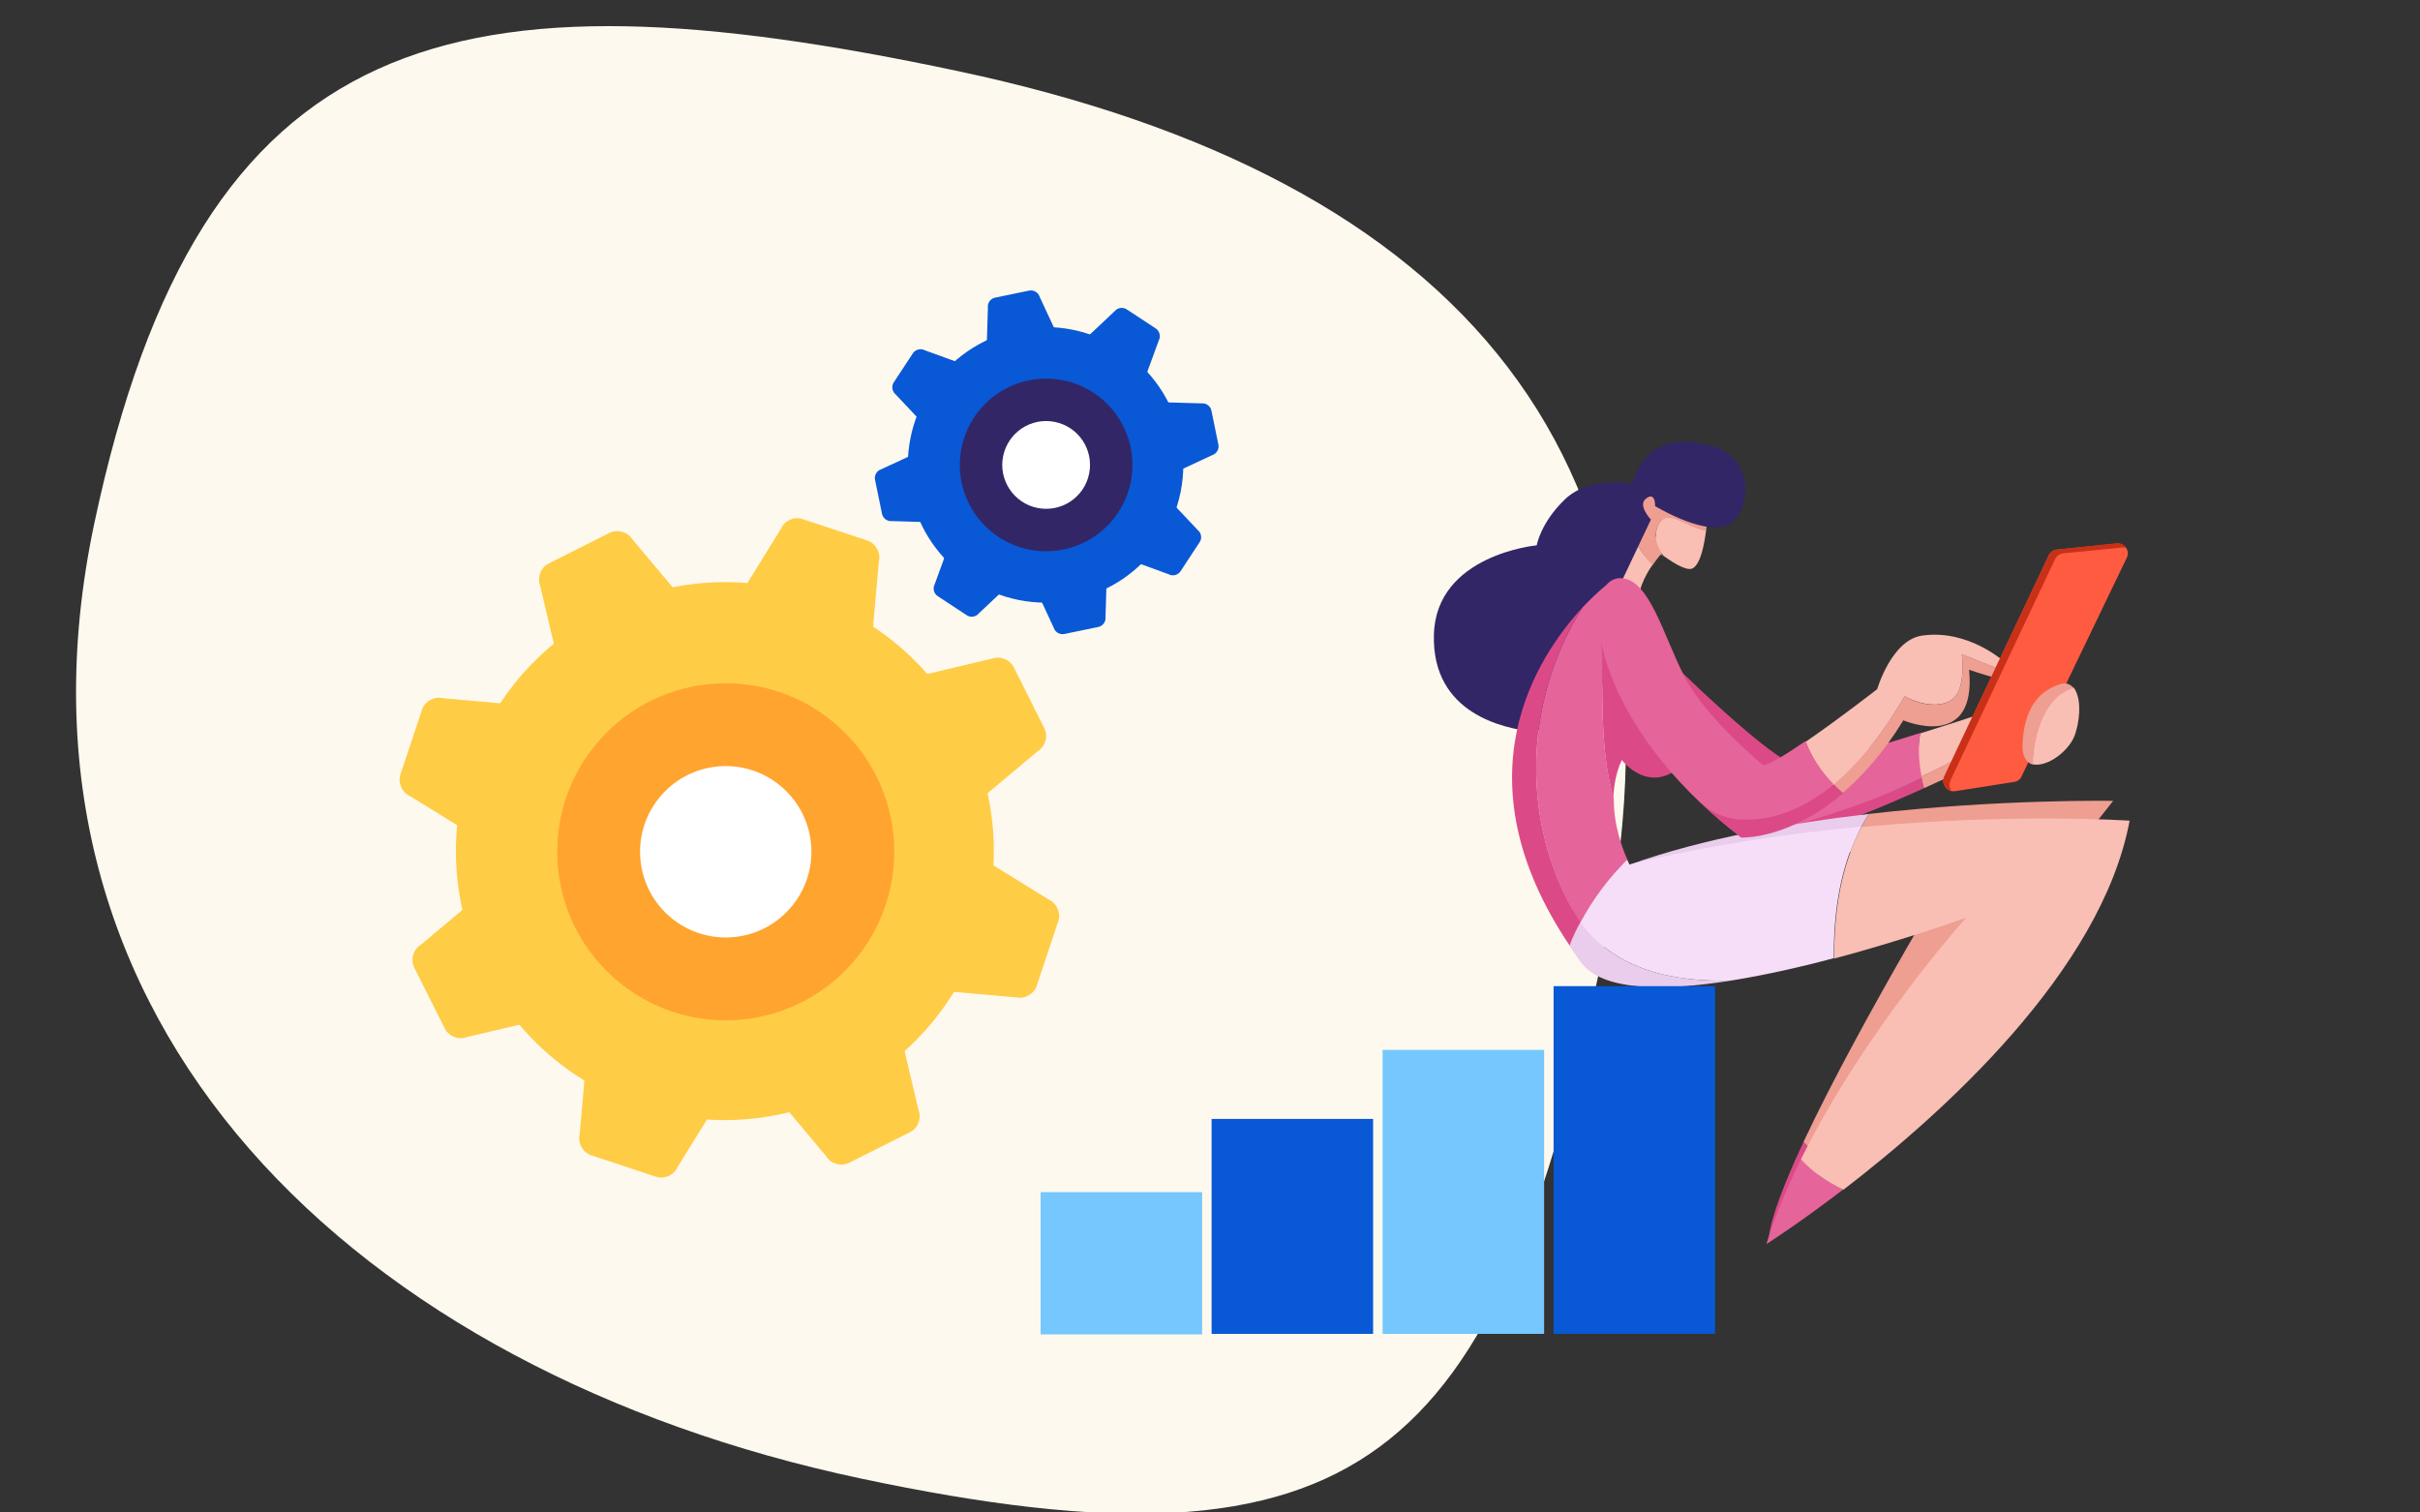 <svg width="400" height="250" viewBox="0 0 400 250" fill="none" xmlns="http://www.w3.org/2000/svg">
<rect x="0" y="0" width="400" height="250" fill="#333333" stroke="none"/>
<g clip-path="url(#clip0)">
<path fill-rule="evenodd" clip-rule="evenodd" d="M158.291 11.744C75.339 -5.848 33.17 3.604 15.594 86.48C-1.982 169.356 59.29 226.784 142.242 244.376C225.194 261.968 247.168 241.486 264.744 158.61C282.32 75.734 241.242 29.336 158.291 11.744Z" fill="#FEF9EE"/>
<path d="M298.089 188.768C307.562 168.554 325.184 139.697 325.184 139.697L305.821 140.812C306.657 138.651 307.632 136.56 308.885 134.539C330.756 132.029 349.283 132.378 349.283 132.378L301.99 192.183C300.527 191.208 299.274 190.023 298.089 188.768Z" fill="#EF9E92"/>
<path d="M298.095 188.768C299.279 190.022 300.533 191.207 302.065 192.183L292.384 204.451C292.802 200.966 295.031 195.32 298.095 188.768Z" fill="#DB4A87"/>
<path d="M270.719 90.137L271.973 87.488L275.804 90.276C275.804 90.276 274.48 91.461 273.157 93.413C272.182 92.437 271.346 91.322 270.719 90.137Z" fill="#EF9E92"/>
<path d="M270.719 90.137C271.346 91.322 272.182 92.367 273.157 93.343C271.834 95.225 270.58 97.804 270.65 100.662C270.789 106.308 268.142 95.574 268.142 95.574L270.719 90.137Z" fill="#F9BEB4"/>
<path d="M274.133 86.652C275.596 83.724 278.939 87.279 282.004 87.628C281.725 89.788 281.168 93.064 279.845 93.901C279.009 94.459 276.989 93.343 274.969 91.879C273.785 90.276 273.228 88.534 274.133 86.652Z" fill="#F9BEB4"/>
<path d="M272.391 79.054C274.899 77.73 282.212 85.816 282.212 85.816C282.212 85.816 282.142 86.582 282.003 87.698C278.938 87.349 275.665 83.794 274.132 86.722C273.227 88.534 273.714 90.346 274.899 91.949C272.182 89.998 269.396 87.349 269.396 87.349C269.396 87.349 269.884 80.309 272.391 79.054Z" fill="#EF9E92"/>
<path d="M273.575 83.655C273.575 83.655 282.769 89.231 286.252 86.373C289.665 83.515 289.595 75.709 283.326 73.826C277.058 71.945 271.973 72.99 269.744 79.96C269.744 79.96 262.919 78.566 258.739 82.47C254.63 86.373 254.003 90.137 254.003 90.137C254.003 90.137 237.356 91.671 237.008 104.914C236.66 118.158 248.919 120.319 252.749 120.876C256.511 121.434 266.819 112.93 267.307 109.166C267.794 105.402 268.282 95.574 268.282 95.574L272.879 85.885C272.879 85.885 270.511 83.376 272.182 82.33C273.645 81.285 273.575 83.655 273.575 83.655Z" fill="#322666"/>
<path d="M317.386 121.225C325.954 118.576 333.824 115.857 333.824 115.857L332.222 120.388C327.486 123.316 322.61 126.034 317.526 128.404C316.969 126.034 316.969 123.595 317.386 121.225Z" fill="#F9BEB4"/>
<path d="M330.829 124.222C330.829 124.222 324.978 127.149 318.013 130.286C317.804 129.659 317.665 129.031 317.525 128.404C322.54 125.964 327.485 123.316 332.222 120.388L330.829 124.222Z" fill="#EF9E92"/>
<path d="M318.014 130.286C310.7 133.563 302.272 137.117 298.233 137.675C297.258 137.814 296.03 137.119 294.637 136.561C302.508 134.47 310.278 132.097 317.661 128.612C317.801 129.17 317.805 129.659 318.014 130.286Z" fill="#DB4A87"/>
<path d="M296.979 126.384C299.208 126.593 308.611 123.944 317.387 121.156C316.969 123.526 317.174 126.172 317.661 128.612C310.278 132.167 302.482 134.818 294.611 136.909C293.636 136.491 292.591 136.003 291.477 135.375C292.8 132.239 293.845 128.823 295.238 125.686C295.934 126.105 296.492 126.384 296.979 126.384Z" fill="#E5649A"/>
<path d="M266.54 114.602L271.973 105.262C271.973 105.262 288.689 122.061 295.236 125.755C293.843 128.892 292.799 132.237 291.475 135.444C281.306 129.519 266.54 114.602 266.54 114.602Z" fill="#DB4A87"/>
<path d="M297.674 191.625C299.555 193.717 301.993 195.389 304.709 196.574C297.256 202.29 291.963 205.636 291.963 205.636C293.425 200.896 295.445 196.156 297.674 191.625Z" fill="#E5649A"/>
<path d="M297.675 191.625C308.192 170.296 324.978 151.685 324.978 151.685C324.978 151.685 315.157 155.24 303.177 158.446C303.108 150.918 304.222 143.251 307.705 136.699C332.988 134.329 352.003 135.653 352.003 135.653C347.336 160.607 320.869 184.236 304.71 196.644C301.993 195.389 299.555 193.716 297.675 191.625Z" fill="#F9BEB4"/>
<path d="M305.824 140.812L269.396 142.903C281.516 138.581 295.794 136.072 308.889 134.539C307.635 136.49 306.66 138.581 305.824 140.812Z" fill="#EACCED"/>
<path d="M261.18 152.383C263.2 148.549 265.917 144.994 268.912 141.997C269.19 142.555 269.329 142.903 269.329 142.903C282.563 139.627 295.797 137.745 307.638 136.63C304.155 143.182 303.041 150.849 303.11 158.377C297.678 159.841 291.757 161.166 286.185 162.072C276.504 162.35 267.031 160.329 261.18 152.383Z" fill="#F6DEF8"/>
<path d="M286.182 162.071C274.968 163.883 264.799 163.814 261.316 159.074C260.62 158.168 259.993 157.192 259.366 156.286C259.923 154.961 260.48 153.637 261.177 152.382C267.028 160.329 276.5 162.35 286.182 162.071Z" fill="#EACCED"/>
<path d="M266.121 96.202C266.957 97.387 283.743 121.295 278.171 126.383C272.529 131.611 268.071 125.617 268.071 125.617C267.096 127.708 266.748 129.868 266.678 131.89C264.241 123.316 265.076 113.837 264.658 105.124C264.728 102.196 264.867 99.059 266.121 96.202Z" fill="#DB4A87"/>
<path d="M261.594 100.384C264.172 97.665 266.122 96.202 266.122 96.202C266.122 96.202 266.122 96.202 266.191 96.271C264.938 99.129 264.729 102.266 264.729 105.193C265.077 113.906 264.241 123.456 266.749 131.96C266.679 136.421 268.211 140.324 268.978 142.067C265.983 145.064 263.266 148.619 261.246 152.452C260.759 151.755 260.271 150.989 259.784 150.152C251.216 134.608 252.192 115.161 261.594 100.384Z" fill="#E5649A"/>
<path d="M261.596 100.383C252.193 115.16 251.218 134.608 259.785 150.082C260.272 150.918 260.76 151.615 261.247 152.382C260.551 153.637 259.924 154.961 259.437 156.285C240.84 128.613 253.934 108.678 261.596 100.383Z" fill="#DB4A87"/>
<path d="M314.809 115.092C317.665 116.764 322.401 117.461 323.794 114.116C324.49 112.234 324.49 110.073 324.281 108.191C327.416 109.236 330.132 110.77 333.267 111.328C333.684 111.885 333.893 112.303 333.824 112.443C333.475 113.488 325.466 110.7 325.466 110.7C326.789 124.292 314.6 119.065 314.6 119.065C311.326 124.432 307.844 128.266 304.57 131.054C304.013 130.566 303.525 130.078 303.038 129.59C307.774 125.756 311.744 120.319 314.809 115.092Z" fill="#EF9E92"/>
<path d="M310.282 113.906C310.282 113.906 312.65 105.75 317.734 105.053C325.117 104.008 331.386 108.957 333.267 111.327C330.132 110.769 327.346 109.235 324.282 108.19C324.491 110.072 324.491 112.233 323.794 114.115C322.401 117.46 317.665 116.694 314.809 115.091C311.744 120.388 307.774 125.755 303.038 129.728C301.018 127.637 299.416 125.198 298.441 122.618C303.943 118.855 310.282 113.906 310.282 113.906Z" fill="#F9BEB4"/>
<path d="M289.316 135.374C294.471 135.165 299.068 132.935 303.107 129.659C303.595 130.147 304.082 130.635 304.64 131.122C295.585 138.86 287.784 138.441 287.784 138.441C285.416 136.629 283.187 134.747 281.237 132.865C283.675 134.538 286.321 135.583 289.316 135.374Z" fill="#DB4A87"/>
<path d="M268.072 95.575C272.669 95.923 274.898 104.915 278.381 111.746C281.793 118.577 291.475 126.523 291.475 126.523C292.659 126.244 295.445 124.571 298.44 122.48C299.415 125.129 301.017 127.499 303.037 129.59C299.067 132.866 294.652 135.255 289.429 135.464C286.434 135.674 283.672 134.916 281.097 132.726C261.804 114.464 261.455 95.087 268.072 95.575Z" fill="#E5649A"/>
<path d="M349.845 89.859L340.024 90.835C339.397 90.905 338.909 91.253 338.631 91.811L321.357 128.336C320.8 129.59 321.845 130.984 323.168 130.775L332.919 129.242C333.477 129.172 333.964 128.823 334.173 128.266L351.516 92.229C352.143 91.044 351.168 89.72 349.845 89.859Z" fill="#FF5B41"/>
<path d="M321.358 128.335L338.631 91.81C338.91 91.252 339.398 90.904 340.024 90.834L349.845 89.789C350.542 89.719 351.099 90.067 351.447 90.555C351.238 90.486 351.099 90.486 350.89 90.486L341.069 91.462C340.442 91.531 339.955 91.88 339.676 92.437L322.403 128.962C322.124 129.589 322.194 130.217 322.542 130.635C321.497 130.565 320.87 129.38 321.358 128.335Z" fill="#C93018"/>
<path d="M342.738 113.627C343.852 115.022 343.992 118.088 343.086 121.086C342.251 124.083 338.28 126.941 335.912 126.313C336.121 121.225 338.002 114.952 342.738 113.627Z" fill="#F9BEB4"/>
<path d="M334.31 122.828C334.659 115.997 337.932 113.906 340.579 113.07C341.485 112.791 342.181 113.07 342.738 113.697C338.002 115.021 336.121 121.295 335.982 126.383C334.868 126.034 334.171 124.919 334.31 122.828Z" fill="#EF9E92"/>
<path d="M226.961 184.946H200.264V220.478H226.961V184.946Z" fill="#0958D6"/>
<path d="M198.699 197.051H172.001V220.565H198.699V197.051Z" fill="#75C7FE"/>
<path d="M255.225 173.538H228.527V220.478H255.225V173.538Z" fill="#75C7FE"/>
<path d="M283.488 163H256.79V220.478H283.488V163Z" fill="#0958D6"/>
<g clip-path="url(#clip1)">
<path d="M155.169 137.473C153.829 136.888 152.216 137.883 151.607 139.727L145.192 159.044C144.582 160.888 145.253 162.67 146.705 162.969L167.914 164.853C169.349 165.172 170.897 164.33 171.367 162.923L174.92 152.256C175.39 150.849 174.656 149.257 173.297 148.654L155.169 137.473Z" fill="#FFCC46"/>
<path d="M85.924 142.805C87.266 143.428 88.876 142.396 89.506 140.569L95.918 121.215C96.528 119.371 95.857 117.589 94.405 117.29L73.196 115.406C71.779 115.067 70.194 115.912 69.744 117.336L66.19 128.003C65.721 129.41 66.456 131.039 67.833 131.622L85.924 142.805Z" fill="#FFCC46"/>
<path d="M146.914 162.733C146.38 161.352 144.548 160.927 142.798 161.801L124.591 170.934C122.84 171.807 122.056 173.532 122.879 174.783L136.547 191.103C137.316 192.376 139.022 192.865 140.339 192.205L150.407 187.14C151.744 186.497 152.365 184.838 151.812 183.44L146.914 162.733Z" fill="#FFCC46"/>
<path d="M94.18 117.546C94.713 118.928 96.546 119.352 98.296 118.478L116.522 109.363C118.253 108.472 119.038 106.747 118.232 105.476L104.567 89.194C103.798 87.92 102.092 87.432 100.755 88.075L90.687 93.14C89.37 93.8 88.748 95.458 89.282 96.839L94.18 117.546Z" fill="#FFCC46"/>
<path d="M123.212 174.762C123.835 173.42 122.803 171.81 120.959 171.2L101.622 164.768C99.778 164.158 97.996 164.829 97.68 166.301L95.813 187.49C95.457 188.927 96.319 190.492 97.726 190.962L108.41 194.496C109.817 194.965 111.429 194.25 112.012 192.873L123.212 174.762Z" fill="#FFCC46"/>
<path d="M117.881 105.517C117.258 106.859 118.273 108.489 120.117 109.099L139.453 115.531C141.297 116.141 143.077 115.433 143.396 113.998L145.262 92.809C145.618 91.371 144.756 89.806 143.349 89.337L132.665 85.803C131.276 85.314 129.647 86.049 129.081 87.406L117.881 105.517Z" fill="#FFCC46"/>
<path d="M97.937 166.527C99.338 166.01 99.76 164.141 98.869 162.41L89.736 144.204C88.862 142.453 87.12 141.688 85.867 142.474L69.567 156.159C68.293 156.928 67.805 158.635 68.485 159.969L73.53 170.02C74.19 171.337 75.849 171.958 77.21 171.407L97.937 166.527Z" fill="#FFCC46"/>
<path d="M143.16 113.79C141.76 114.306 141.355 116.156 142.229 117.907L151.362 136.113C152.235 137.864 153.977 138.629 155.211 137.825L171.513 124.177C172.787 123.408 173.275 121.702 172.612 120.348L167.567 110.297C166.907 108.98 165.249 108.358 163.868 108.892L143.16 113.79Z" fill="#FFCC46"/>
<path d="M133.839 98.5C157.13 106.246 169.735 131.4 161.988 154.691C154.242 177.982 129.088 190.587 105.799 182.878C82.508 175.132 69.903 149.977 77.63 126.669C85.396 103.395 110.548 90.753 133.839 98.5Z" fill="#FFCC46"/>
<path d="M140.847 159.206C151.027 147.656 149.919 130.079 138.369 119.899C126.82 109.719 109.226 110.846 99.063 122.376C88.9 133.906 89.99 151.503 101.54 161.683C113.09 171.863 130.666 170.756 140.847 159.206Z" fill="#FFA42F"/>
<path d="M130.578 150.155C135.755 144.281 135.192 135.344 129.319 130.167C123.445 124.99 114.509 125.554 109.332 131.427C104.172 137.281 104.718 146.237 110.591 151.414C116.465 156.591 125.401 156.028 130.578 150.155Z" fill="white"/>
</g>
<g clip-path="url(#clip2)">
<path d="M187.686 66.358C186.941 66.442 186.481 67.296 186.682 68.27L188.784 78.482C188.986 79.456 189.74 80.075 190.461 79.835L200.351 75.239C201.069 75.013 201.54 74.243 201.388 73.499L200.233 67.857C200.081 67.113 199.348 66.594 198.59 66.675L187.686 66.358Z" fill="#0958D6"/>
<path d="M158.335 86.457C159.09 86.39 159.539 85.519 159.351 84.548L157.239 74.321C157.037 73.347 156.283 72.728 155.562 72.967L145.672 77.563C144.956 77.776 144.469 78.556 144.635 79.303L145.79 84.945C145.942 85.69 146.686 86.224 147.446 86.13L158.335 86.457Z" fill="#0958D6"/>
<path d="M190.492 79.677C189.901 79.201 188.98 79.482 188.427 80.318L182.69 89.032C182.137 89.868 182.231 90.834 182.916 91.178L193.159 94.917C193.826 95.284 194.708 95.064 195.123 94.434L198.292 89.609C198.72 88.981 198.571 88.086 197.968 87.608L190.492 79.677Z" fill="#0958D6"/>
<path d="M155.527 73.138C156.118 73.614 157.039 73.333 157.592 72.497L163.343 63.786C163.882 62.947 163.789 61.981 163.106 61.624L152.874 57.901C152.207 57.533 151.325 57.754 150.896 58.381L147.727 63.206C147.312 63.836 147.461 64.731 148.052 65.207L155.527 73.138Z" fill="#0958D6"/>
<path d="M183.06 91.083C182.992 90.328 182.122 89.878 181.148 90.08L170.923 92.179C169.949 92.381 169.33 93.135 169.567 93.869L174.166 103.746C174.376 104.475 175.159 104.948 175.903 104.796L181.548 103.628C182.292 103.476 182.824 102.745 182.73 101.985L183.06 91.083Z" fill="#0958D6"/>
<path d="M162.96 61.732C163.028 62.487 163.896 62.95 164.87 62.748L175.094 60.649C176.069 60.447 176.677 59.678 176.451 58.959L171.852 49.082C171.642 48.353 170.859 47.88 170.114 48.032L164.47 49.201C163.728 49.339 163.194 50.083 163.29 50.83L162.96 61.732Z" fill="#0958D6"/>
<path d="M169.739 93.903C170.228 93.315 169.937 92.378 169.098 91.838L160.384 86.101C159.548 85.548 158.58 85.655 158.225 86.325L154.499 96.57C154.131 97.237 154.352 98.119 154.995 98.537L159.807 101.703C160.437 102.118 161.332 101.969 161.795 101.376L169.739 93.903Z" fill="#0958D6"/>
<path d="M176.294 58.928C175.805 59.515 176.099 60.44 176.935 60.992L185.649 66.73C186.485 67.282 187.453 67.176 187.795 66.503L191.531 56.274C191.899 55.607 191.679 54.725 191.038 54.294L186.226 51.127C185.596 50.712 184.701 50.861 184.225 51.452L176.294 58.928Z" fill="#0958D6"/>
<path d="M168.242 54.532C180.557 52.004 192.591 59.934 195.12 72.249C197.648 84.565 189.718 96.598 177.413 99.143C165.098 101.672 153.064 93.742 150.522 81.423C148.007 69.111 155.926 57.061 168.242 54.532Z" fill="#0958D6"/>
<path d="M186.898 79.666C188.456 71.936 183.463 64.422 175.733 62.864C168.002 61.306 160.486 66.313 158.931 74.03C157.376 81.747 162.366 89.274 170.097 90.832C177.827 92.39 185.34 87.397 186.898 79.666Z" fill="#322666"/>
<path d="M180.025 78.281C180.818 74.35 178.279 70.53 174.348 69.738C170.417 68.945 166.597 71.484 165.804 75.415C165.015 79.333 167.551 83.166 171.482 83.959C175.413 84.751 179.233 82.212 180.025 78.281Z" fill="white"/>
</g>
</g>
<defs>
<clipPath id="clip0">
<rect width="400" height="250" fill="white"/>
</clipPath>
<clipPath id="clip1">
<rect x="115.771" y="64.363" width="107.377" height="107.377" transform="rotate(41.394 115.771 64.363)" fill="white"/>
</clipPath>
<clipPath id="clip2">
<rect x="151.485" y="44.017" width="55" height="55" transform="rotate(11.394 151.485 44.017)" fill="white"/>
</clipPath>
</defs>
</svg>

